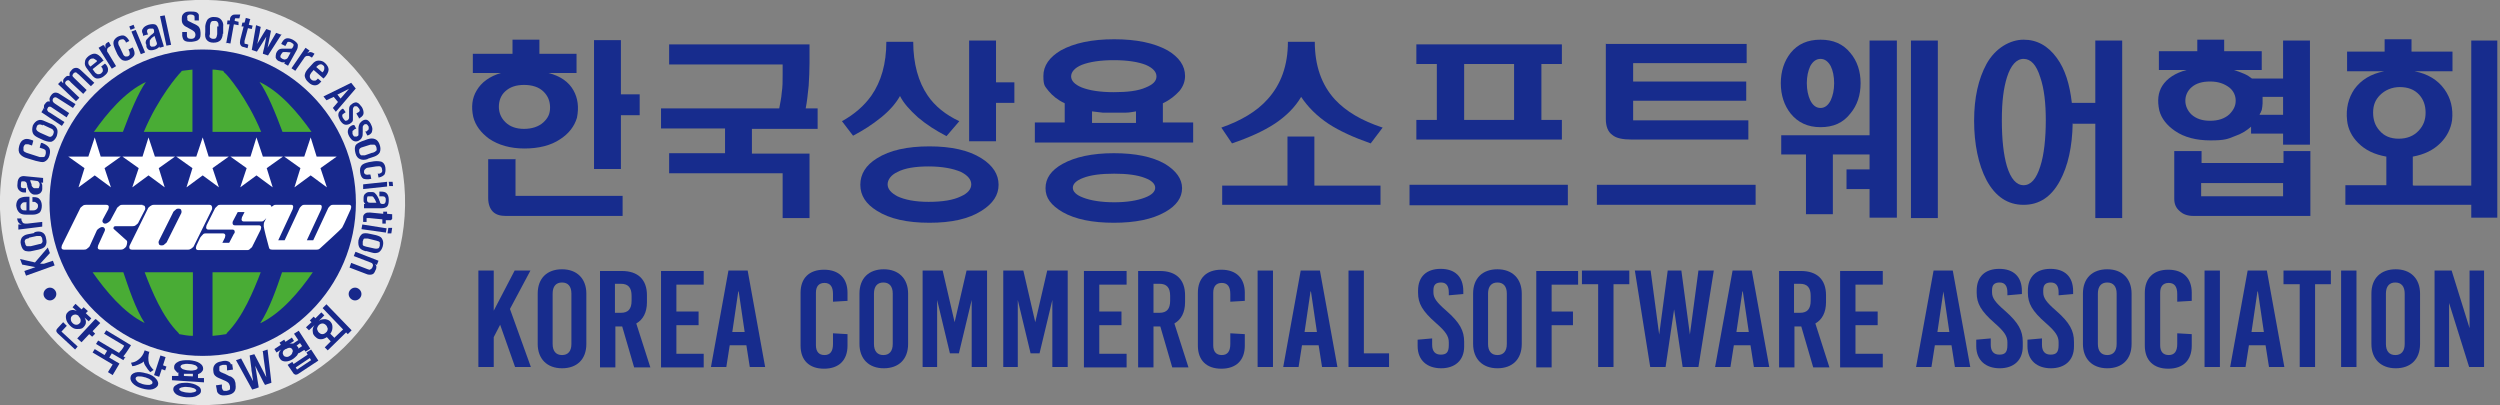 <svg width="222" height="36" viewBox="0 0 222 36" fill="none" xmlns="http://www.w3.org/2000/svg">
<rect x="0" y="0" width="222" height="36" fill="#808080" stroke="none"/>
<g clip-path="url(#clip0_761_8832)">
<path d="M35.962 17.356C36.303 27.284 28.535 35.621 18.606 35.962C8.678 36.303 0.341 28.535 7.12839e-05 18.606C-0.341 8.678 7.427 0.341 17.356 7.12839e-05C27.284 -0.341 35.621 7.427 35.962 17.356Z" fill="#E6E6E6"/>
<path d="M18 4.396C10.497 4.396 4.396 10.497 4.396 18C4.396 25.503 10.497 31.604 18 31.604C25.503 31.604 31.604 25.503 31.604 18C31.604 10.497 25.503 4.396 18 4.396Z" fill="#17288B"/>
<path d="M1.781 23.002L3.107 23.305L4.244 21.979L4.433 22.472L3.562 23.419H3.903L4.699 23.154L4.85 23.571L2.311 24.48L2.16 24.063L3.145 23.722L1.97 23.495L1.781 23.002Z" fill="#17288B"/>
<path d="M3.069 20.615C3.334 20.539 3.524 20.539 3.713 20.615C3.903 20.691 4.054 20.88 4.092 21.183C4.168 21.486 4.13 21.676 4.017 21.865C3.903 22.017 3.713 22.093 3.41 22.168L2.88 22.282C2.614 22.358 2.425 22.32 2.236 22.282C2.046 22.206 1.932 22.017 1.857 21.714C1.781 21.448 1.857 21.259 1.932 21.107C2.046 20.956 2.236 20.842 2.463 20.804L3.031 20.691L3.069 20.615ZM2.577 21.145C2.425 21.183 2.273 21.221 2.236 21.297C2.198 21.373 2.16 21.448 2.236 21.6C2.236 21.714 2.311 21.827 2.387 21.865C2.463 21.865 2.577 21.865 2.728 21.865L3.486 21.676C3.638 21.676 3.713 21.6 3.751 21.524C3.789 21.448 3.789 21.373 3.751 21.221C3.751 21.107 3.676 21.032 3.6 20.956C3.524 20.956 3.41 20.956 3.259 20.956L2.577 21.107V21.145Z" fill="#17288B"/>
<path d="M1.629 19.933H1.932C1.819 19.895 1.705 19.857 1.667 19.781C1.591 19.705 1.554 19.592 1.516 19.402H1.895C1.895 19.478 1.895 19.592 1.97 19.667C1.97 19.743 2.046 19.781 2.084 19.819C2.122 19.819 2.16 19.857 2.236 19.857C2.274 19.857 2.349 19.857 2.425 19.857L3.751 19.705V20.122C3.789 20.122 1.629 20.387 1.629 20.387V19.933C1.591 19.933 1.591 19.933 1.591 19.933H1.629Z" fill="#17288B"/>
<path d="M2.615 17.507V18.682H2.956C3.069 18.682 3.183 18.644 3.259 18.568C3.335 18.493 3.373 18.417 3.373 18.303C3.373 18.189 3.373 18.114 3.259 18.038C3.183 17.962 3.107 17.924 3.032 17.924H2.88V17.507H3.032C3.221 17.507 3.41 17.545 3.524 17.697C3.638 17.811 3.714 18.038 3.714 18.265C3.714 18.53 3.638 18.758 3.524 18.872C3.373 18.985 3.183 19.061 2.918 19.061H2.312C2.084 19.061 1.857 19.023 1.705 18.872C1.554 18.72 1.478 18.53 1.44 18.265C1.44 18 1.516 17.811 1.667 17.659C1.819 17.545 2.046 17.47 2.349 17.47H2.615V17.507ZM2.312 17.962H2.236C2.122 17.962 2.008 17.962 1.933 18.076C1.857 18.152 1.819 18.227 1.819 18.341C1.819 18.455 1.857 18.53 1.933 18.606C2.008 18.682 2.122 18.682 2.236 18.682H2.349V17.924L2.312 17.962Z" fill="#17288B"/>
<path d="M2.312 16.674V17.091C2.274 17.091 2.122 17.091 2.122 17.091C1.895 17.091 1.781 16.977 1.667 16.863C1.554 16.75 1.516 16.522 1.554 16.295C1.554 15.992 1.667 15.802 1.781 15.726C1.895 15.651 2.046 15.613 2.274 15.651L3.827 15.802V16.219C3.79 16.219 3.638 16.219 3.638 16.219C3.714 16.295 3.752 16.371 3.752 16.484C3.752 16.56 3.752 16.674 3.752 16.788C3.752 16.939 3.676 17.053 3.562 17.166C3.449 17.242 3.335 17.28 3.221 17.28H3.032C2.918 17.28 2.804 17.204 2.691 17.091C2.615 17.015 2.577 16.901 2.501 16.788C2.501 16.712 2.425 16.636 2.425 16.56C2.425 16.522 2.425 16.446 2.387 16.371C2.387 16.257 2.35 16.219 2.312 16.181C2.312 16.181 2.236 16.105 2.16 16.105C2.046 16.105 1.971 16.105 1.933 16.105C1.895 16.105 1.857 16.219 1.857 16.333C1.857 16.446 1.857 16.522 1.857 16.598C1.857 16.674 1.971 16.674 2.046 16.712H2.274L2.312 16.674ZM2.804 16.446C2.804 16.522 2.88 16.598 2.918 16.636C2.918 16.636 2.994 16.712 3.032 16.712C3.032 16.712 3.107 16.712 3.183 16.712C3.297 16.712 3.373 16.712 3.411 16.712C3.449 16.712 3.486 16.598 3.524 16.446C3.524 16.333 3.524 16.257 3.449 16.181C3.411 16.105 3.335 16.067 3.259 16.067L2.691 15.992C2.691 16.143 2.766 16.257 2.804 16.371V16.446Z" fill="#17288B"/>
<path d="M2.956 12.505L2.842 12.922L2.501 12.808C2.425 12.808 2.349 12.808 2.273 12.808C2.198 12.846 2.122 12.922 2.084 13.074C2.084 13.187 2.084 13.301 2.084 13.377C2.122 13.453 2.236 13.528 2.349 13.566L3.524 13.945C3.638 13.945 3.751 13.945 3.865 13.945C3.979 13.945 4.017 13.832 4.055 13.68C4.092 13.566 4.055 13.453 4.055 13.377C4.017 13.301 3.903 13.225 3.751 13.187L3.524 13.112L3.638 12.695H3.751C4.017 12.808 4.206 12.922 4.32 13.074C4.471 13.263 4.471 13.491 4.396 13.794C4.32 14.097 4.13 14.286 3.941 14.362C3.751 14.438 3.524 14.362 3.183 14.286L2.425 14.059C2.122 13.983 1.895 13.832 1.781 13.68C1.629 13.491 1.629 13.263 1.705 12.96C1.781 12.657 1.932 12.467 2.122 12.392C2.273 12.316 2.463 12.316 2.69 12.392L2.918 12.467L2.956 12.505Z" fill="#17288B"/>
<path d="M4.547 10.99C4.775 11.103 4.964 11.217 5.04 11.406C5.153 11.596 5.116 11.823 5.04 12.088C4.926 12.354 4.775 12.505 4.585 12.581C4.433 12.619 4.206 12.581 3.903 12.467L3.41 12.24C3.183 12.126 2.993 12.013 2.918 11.823C2.842 11.634 2.842 11.406 2.918 11.141C3.031 10.914 3.183 10.762 3.372 10.686C3.562 10.611 3.751 10.649 3.979 10.762L4.509 10.99H4.547ZM3.827 11.141C3.676 11.065 3.524 11.027 3.448 11.065C3.372 11.065 3.297 11.141 3.259 11.255C3.221 11.368 3.183 11.482 3.259 11.558C3.297 11.634 3.41 11.71 3.562 11.785L4.244 12.088C4.396 12.164 4.471 12.164 4.547 12.126C4.623 12.088 4.699 12.013 4.737 11.899C4.775 11.785 4.812 11.672 4.737 11.596C4.737 11.52 4.623 11.444 4.433 11.368L3.789 11.065L3.827 11.141Z" fill="#17288B"/>
<path d="M3.789 9.587L3.941 9.701C3.903 9.625 3.903 9.549 3.903 9.474C3.903 9.398 3.903 9.322 3.979 9.246C4.055 9.133 4.131 9.057 4.206 9.019C4.282 9.019 4.358 8.981 4.434 9.019C4.396 8.905 4.396 8.829 4.396 8.792C4.396 8.716 4.434 8.602 4.547 8.451C4.661 8.299 4.775 8.223 4.926 8.223C5.04 8.223 5.192 8.261 5.343 8.375L6.707 9.246L6.48 9.587L5.229 8.792C5.116 8.716 5.04 8.678 4.964 8.64C4.888 8.64 4.813 8.64 4.737 8.716C4.661 8.829 4.661 8.943 4.699 9.019C4.737 9.095 4.775 9.133 4.888 9.208L6.139 10.042L5.912 10.421L4.661 9.587C4.547 9.512 4.509 9.474 4.434 9.474C4.358 9.474 4.282 9.474 4.244 9.587C4.168 9.701 4.168 9.777 4.244 9.853C4.244 9.891 4.32 9.966 4.434 10.004L5.722 10.838L5.495 11.179L3.676 9.966L3.903 9.587H3.789Z" fill="#17288B"/>
<path d="M5.457 7.238L5.609 7.39C5.609 7.314 5.609 7.2 5.609 7.162C5.609 7.086 5.646 7.011 5.722 6.935C5.798 6.859 5.874 6.783 5.95 6.745C6.025 6.745 6.101 6.745 6.177 6.745C6.177 6.632 6.177 6.556 6.177 6.518C6.177 6.442 6.253 6.329 6.366 6.215C6.48 6.063 6.632 6.025 6.783 6.025C6.897 6.025 7.049 6.101 7.2 6.253L8.375 7.352L8.072 7.655L7.011 6.632C6.897 6.556 6.821 6.48 6.783 6.442C6.707 6.404 6.632 6.442 6.556 6.48C6.48 6.594 6.404 6.67 6.442 6.745C6.442 6.783 6.518 6.859 6.594 6.935L7.693 7.996L7.39 8.337L6.291 7.314C6.215 7.2 6.139 7.162 6.101 7.124C6.025 7.124 5.95 7.124 5.874 7.2C5.798 7.276 5.76 7.352 5.798 7.428C5.798 7.465 5.874 7.541 5.95 7.617L7.049 8.678L6.745 8.981L5.154 7.465L5.457 7.162V7.238Z" fill="#17288B"/>
<path d="M9.132 5.419L8.223 6.139L8.412 6.404C8.488 6.518 8.602 6.556 8.678 6.594C8.791 6.594 8.867 6.594 8.981 6.518C9.057 6.442 9.132 6.366 9.132 6.291C9.132 6.215 9.132 6.139 9.095 6.063L8.981 5.912L9.322 5.646L9.436 5.76C9.549 5.912 9.625 6.101 9.587 6.253C9.587 6.442 9.436 6.594 9.246 6.745C9.019 6.935 8.829 6.973 8.64 6.973C8.45 6.973 8.261 6.821 8.109 6.594L7.73 6.101C7.579 5.912 7.503 5.722 7.541 5.533C7.541 5.305 7.655 5.154 7.882 4.964C8.109 4.813 8.299 4.737 8.488 4.775C8.678 4.813 8.867 4.964 9.057 5.192L9.208 5.419H9.132ZM8.602 5.457V5.381C8.45 5.267 8.375 5.23 8.299 5.192C8.185 5.192 8.109 5.192 7.996 5.267C7.92 5.343 7.844 5.419 7.844 5.533C7.844 5.646 7.844 5.722 7.958 5.836L8.034 5.912L8.602 5.457Z" fill="#17288B"/>
<path d="M9.246 4.017L9.36 4.282C9.36 4.13 9.36 4.055 9.36 3.979C9.36 3.903 9.473 3.789 9.663 3.714L9.852 4.055C9.739 4.13 9.663 4.206 9.587 4.244C9.549 4.282 9.511 4.358 9.511 4.396C9.511 4.434 9.511 4.509 9.511 4.547C9.511 4.585 9.549 4.623 9.625 4.737L10.307 5.874L9.928 6.101L8.753 4.244L9.132 4.017H9.246Z" fill="#17288B"/>
<path d="M11.217 3.79L11.141 3.676C11.103 3.6 11.027 3.524 10.952 3.486C10.876 3.486 10.8 3.486 10.687 3.524C10.573 3.562 10.535 3.638 10.497 3.752C10.497 3.827 10.497 3.979 10.611 4.131L10.914 4.775C10.952 4.888 11.027 4.964 11.103 5.002C11.179 5.04 11.293 5.002 11.369 5.002C11.444 4.964 11.52 4.888 11.52 4.813C11.52 4.737 11.52 4.661 11.482 4.547L11.406 4.396L11.785 4.206C11.937 4.51 11.975 4.699 11.937 4.851C11.899 5.002 11.748 5.154 11.482 5.305C11.255 5.419 11.065 5.419 10.876 5.343C10.724 5.267 10.573 5.078 10.421 4.813L10.232 4.396C10.118 4.131 10.042 3.903 10.08 3.714C10.118 3.524 10.27 3.373 10.459 3.259C10.724 3.145 10.914 3.107 11.065 3.183C11.217 3.259 11.369 3.411 11.482 3.638L11.103 3.827L11.217 3.79Z" fill="#17288B"/>
<path d="M11.861 2.198L11.975 2.501L11.596 2.653L11.482 2.35L11.861 2.198ZM12.05 2.653L12.884 4.661L12.505 4.813L11.671 2.804L12.05 2.653Z" fill="#17288B"/>
<path d="M13.074 3.07L12.695 3.183V3.032C12.581 2.842 12.581 2.653 12.695 2.539C12.77 2.387 12.96 2.274 13.187 2.198C13.49 2.122 13.68 2.122 13.832 2.198C13.945 2.274 14.021 2.425 14.097 2.653L14.552 4.131L14.172 4.244V4.131C14.097 4.206 14.021 4.282 13.945 4.32C13.869 4.358 13.794 4.396 13.642 4.434C13.49 4.472 13.339 4.472 13.225 4.434C13.111 4.358 13.036 4.282 12.998 4.131V3.979C12.922 3.865 12.922 3.752 12.96 3.638C12.96 3.562 13.074 3.448 13.187 3.335C13.263 3.259 13.301 3.221 13.377 3.145C13.377 3.145 13.453 3.07 13.528 3.032C13.604 2.956 13.642 2.918 13.68 2.88C13.68 2.842 13.68 2.804 13.68 2.728C13.68 2.615 13.604 2.539 13.566 2.539C13.528 2.539 13.415 2.539 13.301 2.539C13.187 2.539 13.111 2.615 13.074 2.653C13.074 2.691 13.036 2.766 13.074 2.88L13.149 3.07H13.074ZM13.453 3.411C13.377 3.486 13.339 3.524 13.301 3.6C13.301 3.638 13.301 3.676 13.301 3.752C13.301 3.752 13.301 3.827 13.301 3.903C13.301 4.055 13.377 4.093 13.415 4.131C13.453 4.168 13.566 4.131 13.68 4.131C13.756 4.131 13.832 4.055 13.907 3.979C13.945 3.903 13.945 3.827 13.907 3.752L13.718 3.183C13.604 3.259 13.49 3.373 13.415 3.411H13.453Z" fill="#17288B"/>
<path d="M14.627 1.364L15.196 3.979L14.779 4.055L14.21 1.44L14.627 1.364Z" fill="#17288B"/>
<path d="M17.735 1.819H17.28V1.592C17.28 1.478 17.28 1.402 17.204 1.364C17.166 1.326 17.052 1.288 16.939 1.288C16.787 1.288 16.712 1.326 16.636 1.402C16.636 1.44 16.598 1.516 16.636 1.63C16.636 1.705 16.636 1.743 16.636 1.743C16.636 1.743 16.636 1.819 16.674 1.819C16.674 1.819 16.749 1.895 16.787 1.895C16.825 1.895 16.901 1.971 17.015 2.008L17.166 2.084C17.318 2.16 17.431 2.198 17.469 2.236C17.545 2.274 17.621 2.35 17.659 2.387C17.697 2.463 17.735 2.501 17.773 2.615C17.773 2.691 17.81 2.804 17.81 2.918C17.81 3.183 17.81 3.373 17.659 3.486C17.545 3.638 17.318 3.676 17.015 3.714C16.712 3.714 16.522 3.714 16.37 3.6C16.257 3.524 16.219 3.373 16.181 3.183V2.842H16.598V3.145C16.598 3.259 16.636 3.335 16.674 3.373C16.712 3.411 16.825 3.448 16.977 3.448C17.128 3.448 17.204 3.411 17.28 3.335C17.318 3.297 17.356 3.183 17.356 3.107C17.356 2.994 17.318 2.88 17.242 2.804C17.166 2.728 16.977 2.615 16.749 2.501C16.522 2.387 16.332 2.274 16.295 2.198C16.181 2.084 16.143 1.933 16.143 1.743C16.143 1.516 16.143 1.364 16.295 1.213C16.446 1.061 16.598 1.023 16.863 1.023C17.128 1.023 17.318 1.023 17.469 1.099C17.583 1.175 17.659 1.251 17.659 1.364V1.819H17.735Z" fill="#17288B"/>
<path d="M19.781 2.956C19.781 3.221 19.705 3.41 19.591 3.562C19.44 3.714 19.25 3.789 18.947 3.789C18.644 3.789 18.454 3.676 18.341 3.524C18.227 3.373 18.189 3.183 18.227 2.842V2.312C18.265 2.046 18.341 1.857 18.454 1.705C18.606 1.554 18.833 1.478 19.099 1.516C19.364 1.516 19.553 1.629 19.667 1.781C19.781 1.933 19.857 2.122 19.819 2.387V2.994C19.781 2.994 19.781 2.994 19.781 2.994V2.956ZM19.402 2.349C19.402 2.16 19.402 2.046 19.326 1.97C19.288 1.895 19.212 1.857 19.061 1.857C18.909 1.857 18.833 1.857 18.758 1.933C18.682 2.008 18.682 2.122 18.644 2.274V3.032C18.568 3.183 18.606 3.297 18.644 3.335C18.682 3.373 18.796 3.448 18.909 3.448C19.023 3.448 19.137 3.448 19.174 3.373C19.25 3.297 19.25 3.183 19.288 3.032V2.349C19.326 2.349 19.326 2.349 19.326 2.349H19.402Z" fill="#17288B"/>
<path d="M20.084 3.865L20.387 2.16H20.16L20.198 1.819H20.425V1.705C20.425 1.554 20.501 1.44 20.615 1.364C20.691 1.289 20.842 1.289 20.994 1.289H21.032C21.032 1.289 21.107 1.289 21.145 1.289C21.183 1.289 21.259 1.289 21.335 1.289L21.259 1.63H20.994C20.956 1.592 20.918 1.63 20.88 1.63C20.88 1.63 20.88 1.705 20.842 1.743V1.857L21.183 1.933V2.236C21.145 2.236 20.766 2.16 20.766 2.16L20.463 3.865L20.046 3.79L20.084 3.865Z" fill="#17288B"/>
<path d="M22.206 1.743L22.093 2.198L22.433 2.274L22.358 2.577L22.017 2.501L21.713 3.638C21.713 3.714 21.713 3.752 21.713 3.789C21.713 3.827 21.713 3.865 21.713 3.865C21.713 3.865 21.751 3.903 21.827 3.903C21.827 3.903 21.941 3.903 22.055 3.979L21.979 4.282L21.6 4.168C21.486 4.168 21.372 4.055 21.335 3.941C21.297 3.827 21.297 3.714 21.335 3.524L21.638 2.349H21.448C21.448 2.312 21.524 2.008 21.524 2.008H21.713C21.713 2.046 21.827 1.592 21.827 1.592L22.244 1.705L22.206 1.743Z" fill="#17288B"/>
<path d="M25.011 3.032L23.798 4.926L23.343 4.775C23.343 4.623 23.419 4.434 23.457 4.244C23.533 3.941 23.57 3.638 23.646 3.259L23.267 3.865L23.078 4.168L22.813 4.585L22.358 4.434L22.737 2.236L23.154 2.387C23.154 2.425 23.116 2.539 23.078 2.766C23.078 2.88 23.002 3.145 22.926 3.524L22.851 3.903C22.926 3.752 23.04 3.562 23.154 3.373C23.267 3.183 23.419 2.918 23.646 2.577L24.063 2.728L23.76 4.244L24.139 3.562L24.518 2.918L24.935 3.07L25.011 3.032Z" fill="#17288B"/>
<path d="M25.352 4.093L24.973 3.903L25.048 3.752C25.162 3.562 25.276 3.448 25.427 3.41C25.579 3.373 25.768 3.41 25.996 3.524C26.261 3.676 26.413 3.827 26.451 3.979C26.451 4.093 26.451 4.282 26.337 4.471L25.579 5.836L25.238 5.646L25.314 5.533C25.238 5.533 25.124 5.533 25.048 5.533C24.973 5.533 24.897 5.457 24.745 5.419C24.594 5.343 24.518 5.229 24.48 5.116C24.48 5.002 24.48 4.888 24.518 4.737L24.594 4.585C24.669 4.471 24.745 4.396 24.859 4.358C24.935 4.32 25.086 4.32 25.238 4.32C25.314 4.32 25.427 4.32 25.503 4.32C25.541 4.32 25.617 4.32 25.693 4.32C25.806 4.32 25.844 4.32 25.882 4.32C25.92 4.32 25.958 4.282 25.996 4.206C26.072 4.093 26.072 4.017 26.072 3.979C26.072 3.903 25.996 3.865 25.882 3.789C25.768 3.714 25.693 3.714 25.617 3.714C25.541 3.714 25.503 3.752 25.465 3.865L25.352 4.055V4.093ZM25.39 4.623C25.314 4.623 25.238 4.623 25.162 4.623C25.124 4.623 25.086 4.661 25.048 4.699C25.048 4.699 25.011 4.775 24.973 4.813C24.897 4.926 24.897 5.002 24.897 5.04C24.897 5.116 24.973 5.154 25.086 5.229C25.162 5.267 25.276 5.305 25.352 5.267C25.427 5.267 25.503 5.191 25.541 5.154L25.806 4.661C25.655 4.661 25.503 4.623 25.427 4.623H25.39Z" fill="#17288B"/>
<path d="M27.473 4.509L27.284 4.737C27.398 4.661 27.473 4.623 27.549 4.623C27.625 4.623 27.777 4.661 27.928 4.775L27.701 5.116C27.587 5.04 27.511 5.002 27.436 4.964C27.36 4.964 27.284 4.964 27.246 4.964C27.208 4.964 27.17 5.002 27.095 5.04C27.095 5.04 27.019 5.116 26.981 5.192L26.223 6.29L25.882 6.063L27.132 4.244L27.511 4.509H27.473Z" fill="#17288B"/>
<path d="M28.724 6.973L27.852 6.215L27.625 6.48C27.549 6.594 27.511 6.67 27.511 6.783C27.511 6.897 27.549 6.973 27.625 7.048C27.701 7.124 27.777 7.162 27.89 7.162C28.004 7.162 28.042 7.162 28.118 7.086L28.231 6.973L28.535 7.238L28.421 7.352C28.307 7.503 28.118 7.579 27.966 7.579C27.777 7.579 27.587 7.503 27.398 7.314C27.17 7.124 27.095 6.935 27.057 6.745C27.057 6.556 27.132 6.366 27.322 6.139L27.739 5.684C27.89 5.495 28.08 5.381 28.269 5.381C28.497 5.381 28.686 5.419 28.876 5.608C29.065 5.798 29.179 5.987 29.179 6.177C29.179 6.366 29.065 6.594 28.876 6.821L28.686 7.011L28.724 6.973ZM28.61 6.442L28.686 6.366C28.762 6.291 28.8 6.177 28.8 6.063C28.8 5.95 28.8 5.874 28.686 5.798C28.61 5.722 28.497 5.684 28.421 5.722C28.345 5.722 28.231 5.798 28.156 5.874L28.08 5.95L28.648 6.442H28.61Z" fill="#17288B"/>
<path d="M31.604 7.844L29.823 9.928L29.558 9.587L30.012 9.057L29.634 8.602L28.989 8.905L28.724 8.564L31.187 7.352L31.604 7.882V7.844ZM29.975 8.413L30.24 8.754L30.998 7.882L29.937 8.413H29.975Z" fill="#17288B"/>
<path d="M31.869 10.459L31.642 10.08L31.756 10.004C31.869 9.966 31.907 9.891 31.945 9.853C31.945 9.815 31.945 9.701 31.869 9.625C31.794 9.512 31.718 9.436 31.642 9.436C31.604 9.436 31.528 9.436 31.49 9.436C31.415 9.474 31.339 9.587 31.339 9.701C31.339 9.777 31.339 9.891 31.339 10.08V10.156C31.339 10.383 31.339 10.535 31.339 10.648C31.339 10.8 31.225 10.876 31.073 10.989C30.922 11.065 30.77 11.103 30.619 11.065C30.467 11.027 30.316 10.876 30.202 10.686C30.088 10.459 30.012 10.27 30.05 10.118C30.05 9.966 30.202 9.815 30.391 9.663H30.467C30.467 9.625 30.695 9.966 30.695 9.966L30.581 10.042C30.467 10.118 30.391 10.156 30.391 10.232C30.391 10.307 30.391 10.383 30.467 10.497C30.543 10.611 30.619 10.686 30.657 10.724C30.695 10.724 30.77 10.724 30.846 10.686C30.922 10.648 30.96 10.573 30.998 10.497C30.998 10.459 30.998 10.345 30.998 10.194V9.928C30.998 9.701 30.998 9.549 31.036 9.474C31.073 9.36 31.187 9.284 31.339 9.171C31.49 9.095 31.642 9.057 31.756 9.133C31.869 9.171 31.983 9.322 32.135 9.512C32.248 9.701 32.286 9.891 32.286 10.042C32.286 10.194 32.172 10.345 31.983 10.459L31.869 10.535V10.459Z" fill="#17288B"/>
<path d="M32.627 12.05L32.438 11.671H32.552C32.665 11.558 32.703 11.52 32.741 11.482C32.741 11.444 32.741 11.33 32.741 11.255C32.665 11.141 32.627 11.065 32.552 11.027C32.514 11.027 32.438 11.027 32.4 11.027C32.324 11.065 32.249 11.141 32.211 11.255C32.211 11.33 32.211 11.444 32.211 11.634V11.709C32.211 11.937 32.211 12.088 32.135 12.202C32.097 12.316 31.983 12.429 31.832 12.505C31.68 12.581 31.529 12.581 31.377 12.505C31.225 12.429 31.112 12.278 30.998 12.088C30.884 11.861 30.846 11.671 30.922 11.482C30.96 11.33 31.112 11.179 31.339 11.103H31.453C31.453 11.065 31.642 11.444 31.642 11.444H31.529C31.415 11.558 31.339 11.596 31.301 11.634C31.301 11.671 31.301 11.785 31.301 11.899C31.377 12.05 31.415 12.126 31.491 12.126C31.529 12.126 31.604 12.126 31.68 12.126C31.756 12.088 31.832 12.05 31.832 11.975C31.832 11.937 31.832 11.823 31.832 11.671V11.406C31.832 11.179 31.907 11.027 31.945 10.951C32.021 10.876 32.097 10.762 32.249 10.686C32.4 10.61 32.552 10.61 32.665 10.686C32.779 10.762 32.893 10.914 32.969 11.103C33.082 11.33 33.082 11.482 33.044 11.634C33.044 11.785 32.893 11.937 32.703 12.013H32.59C32.59 12.05 32.59 12.05 32.59 12.05H32.627Z" fill="#17288B"/>
<path d="M32.627 14.135C32.362 14.211 32.172 14.211 31.983 14.135C31.794 14.059 31.642 13.907 31.566 13.604C31.49 13.301 31.49 13.112 31.566 12.922C31.642 12.771 31.869 12.657 32.135 12.543L32.665 12.354C32.93 12.278 33.12 12.278 33.309 12.354C33.499 12.43 33.65 12.619 33.726 12.884C33.802 13.112 33.802 13.339 33.726 13.528C33.65 13.68 33.461 13.832 33.233 13.907L32.665 14.097L32.627 14.135ZM33.082 13.566C33.233 13.528 33.347 13.453 33.423 13.377C33.461 13.301 33.461 13.225 33.423 13.074C33.385 12.96 33.309 12.846 33.233 12.846C33.158 12.846 33.044 12.846 32.892 12.846L32.172 13.074C32.021 13.112 31.945 13.187 31.907 13.263C31.869 13.339 31.907 13.453 31.907 13.566C31.945 13.68 32.021 13.756 32.059 13.794C32.135 13.794 32.248 13.794 32.4 13.794L33.044 13.566H33.082Z" fill="#17288B"/>
<path d="M33.537 15.423H33.688C33.802 15.385 33.878 15.347 33.916 15.272C33.953 15.196 33.953 15.12 33.916 15.006C33.916 14.893 33.84 14.817 33.764 14.779C33.688 14.741 33.537 14.779 33.385 14.779L32.665 14.893C32.551 14.893 32.476 14.969 32.4 15.044C32.324 15.12 32.324 15.196 32.324 15.31C32.324 15.385 32.4 15.461 32.476 15.499C32.551 15.499 32.627 15.537 32.741 15.499H32.892L32.968 15.878C32.665 15.954 32.438 15.916 32.286 15.878C32.135 15.802 32.021 15.613 31.983 15.31C31.945 15.044 31.983 14.855 32.097 14.703C32.21 14.552 32.438 14.476 32.741 14.4L33.196 14.324C33.499 14.286 33.726 14.324 33.878 14.362C34.067 14.438 34.181 14.627 34.219 14.855C34.257 15.12 34.219 15.347 34.143 15.499C34.029 15.613 33.878 15.726 33.612 15.764L33.537 15.347V15.423Z" fill="#17288B"/>
<path d="M34.408 16.56L32.248 16.788V16.371C32.211 16.371 34.371 16.143 34.371 16.143V16.56H34.408ZM34.901 16.522H34.56L34.522 16.143H34.863L34.901 16.522Z" fill="#17288B"/>
<path d="M33.688 17.432V17.015H33.84C34.067 17.015 34.219 17.053 34.332 17.166C34.446 17.28 34.522 17.47 34.522 17.735C34.522 18.038 34.484 18.227 34.37 18.341C34.295 18.417 34.105 18.493 33.878 18.493H32.324V18.114H32.438C32.362 18.038 32.324 17.962 32.286 17.887C32.286 17.811 32.286 17.697 32.286 17.583C32.286 17.432 32.324 17.28 32.438 17.204C32.514 17.129 32.627 17.053 32.779 17.053H32.968C33.082 17.053 33.233 17.053 33.309 17.166C33.385 17.242 33.461 17.318 33.537 17.47C33.575 17.545 33.612 17.621 33.65 17.697C33.65 17.735 33.688 17.811 33.726 17.887C33.726 18 33.802 18.038 33.802 18.076C33.802 18.076 33.878 18.114 33.953 18.114C34.067 18.114 34.143 18.114 34.181 18.038C34.219 18 34.257 17.924 34.257 17.773C34.257 17.621 34.257 17.583 34.181 17.508C34.181 17.47 34.067 17.432 33.991 17.432H33.764H33.688ZM33.271 17.697C33.233 17.621 33.196 17.545 33.158 17.508C33.158 17.508 33.082 17.432 33.044 17.432C33.044 17.432 32.968 17.432 32.892 17.432C32.779 17.432 32.703 17.432 32.665 17.432C32.627 17.432 32.589 17.545 32.589 17.697C32.589 17.849 32.589 17.887 32.665 17.924C32.703 18 32.779 18 32.855 18H33.423C33.347 17.849 33.309 17.735 33.271 17.659V17.697Z" fill="#17288B"/>
<path d="M34.712 19.554H34.257C34.257 19.516 34.257 19.857 34.257 19.857H33.954V19.478L32.779 19.364C32.703 19.364 32.665 19.364 32.627 19.364C32.59 19.364 32.552 19.364 32.552 19.364C32.552 19.364 32.552 19.44 32.552 19.478C32.552 19.478 32.552 19.592 32.552 19.705H32.248V19.251C32.248 19.137 32.324 19.023 32.438 18.948C32.552 18.872 32.665 18.872 32.855 18.872L34.03 18.985V18.796H34.371V18.985L34.825 19.023V19.44L34.712 19.554Z" fill="#17288B"/>
<path d="M34.257 20.653L32.097 20.349L32.172 19.933L34.333 20.274L34.257 20.691V20.653ZM34.749 20.728H34.408C34.408 20.691 34.484 20.236 34.484 20.236H34.825C34.825 20.274 34.749 20.728 34.749 20.728Z" fill="#17288B"/>
<path d="M32.514 22.32C32.248 22.244 32.059 22.168 31.945 22.017C31.832 21.865 31.794 21.638 31.832 21.335C31.907 21.032 32.021 20.88 32.173 20.766C32.324 20.691 32.552 20.691 32.855 20.766L33.385 20.88C33.651 20.956 33.84 21.032 33.916 21.183C34.029 21.373 34.067 21.562 33.992 21.865C33.916 22.131 33.802 22.282 33.651 22.396C33.499 22.472 33.272 22.509 33.044 22.434L32.476 22.282L32.514 22.32ZM33.196 22.055C33.347 22.093 33.499 22.093 33.575 22.055C33.651 22.055 33.688 21.941 33.726 21.827C33.726 21.714 33.726 21.6 33.726 21.524C33.688 21.448 33.575 21.41 33.423 21.373L32.665 21.183C32.514 21.183 32.4 21.183 32.362 21.183C32.286 21.183 32.248 21.297 32.211 21.448C32.211 21.562 32.211 21.676 32.211 21.752C32.248 21.827 32.362 21.865 32.514 21.903L33.196 22.055Z" fill="#17288B"/>
<path d="M33.499 23.533L33.309 23.457C33.385 23.533 33.423 23.608 33.423 23.684C33.423 23.76 33.423 23.874 33.347 23.987C33.271 24.177 33.196 24.328 33.044 24.366C32.93 24.404 32.779 24.404 32.627 24.366L31.036 23.76L31.187 23.343L32.665 23.912C32.779 23.95 32.855 23.987 32.892 23.912C32.968 23.912 33.006 23.836 33.082 23.722C33.12 23.608 33.158 23.495 33.082 23.457C33.082 23.381 33.006 23.343 32.892 23.305L31.415 22.737L31.566 22.358L33.612 23.154L33.461 23.533H33.499Z" fill="#17288B"/>
<path d="M6.669 27.019L6.442 27.284L6.821 27.625C6.631 27.512 6.442 27.512 6.29 27.55C6.139 27.587 6.025 27.701 5.911 27.853C5.836 28.004 5.836 28.156 5.874 28.345C5.911 28.535 6.025 28.724 6.215 28.914C6.404 29.103 6.594 29.217 6.821 29.217C7.01 29.217 7.162 29.217 7.314 29.141C7.465 29.027 7.579 28.876 7.617 28.724C7.655 28.535 7.617 28.383 7.503 28.194L7.882 28.535L8.109 28.27L7.617 27.815L7.806 27.625L7.427 27.284L7.238 27.474L6.707 26.981L6.669 27.019ZM6.972 28.08C7.086 28.194 7.162 28.308 7.162 28.421C7.162 28.535 7.162 28.649 7.048 28.724C6.972 28.8 6.897 28.838 6.783 28.838C6.669 28.838 6.556 28.8 6.442 28.686C6.328 28.573 6.29 28.459 6.29 28.345C6.29 28.232 6.29 28.156 6.404 28.042C6.48 27.966 6.594 27.929 6.669 27.929C6.783 27.929 6.897 27.966 7.01 28.08H6.972ZM8.45 28.345L6.859 30.051L7.238 30.392L7.92 29.672L8.185 29.899L8.45 29.634L8.223 29.407L8.905 28.686L8.526 28.345H8.45ZM5.949 28.952L5.608 28.611L5.116 29.141C5.04 29.217 5.002 29.293 5.002 29.369C5.002 29.444 5.04 29.52 5.116 29.596L6.669 31.036L6.897 30.771L5.457 29.444L5.911 28.952H5.949Z" fill="#17288B"/>
<path d="M11.141 31.756L10.952 31.642C11.027 31.566 11.103 31.453 11.217 31.301C11.293 31.187 11.368 31.074 11.444 30.96L11.634 30.657L9.436 29.331L9.246 29.634L11.027 30.695L10.952 30.846C10.876 30.96 10.838 31.036 10.762 31.112C10.686 31.187 10.611 31.263 10.573 31.339L8.716 30.24L8.526 30.543L9.512 31.149L9.284 31.529L8.413 30.998L8.223 31.301L10.004 32.362L9.587 33.044L10.004 33.309L10.611 32.286L9.701 31.756L9.928 31.377L10.952 31.983L11.141 31.68V31.756Z" fill="#17288B"/>
<path d="M13.301 31.263L12.846 31.112C12.732 31.491 12.543 31.756 12.278 31.945C12.088 32.097 11.899 32.173 11.634 32.211L11.747 32.514C11.937 32.514 12.126 32.438 12.316 32.362C12.505 32.286 12.657 32.211 12.77 32.097C12.77 32.248 12.846 32.4 12.96 32.552C13.074 32.741 13.187 32.893 13.339 33.044L13.642 32.855C13.453 32.665 13.301 32.476 13.225 32.248C13.149 31.945 13.149 31.604 13.263 31.225L13.301 31.263ZM14.248 31.566L13.68 33.309L14.135 33.461L14.362 32.779L14.665 32.893L14.779 32.552L14.476 32.438L14.703 31.718L14.248 31.566ZM12.884 33.499C13.111 33.575 13.301 33.651 13.415 33.764C13.528 33.84 13.566 33.954 13.528 34.029C13.528 34.105 13.415 34.143 13.263 34.181C13.111 34.181 12.922 34.181 12.657 34.105C12.429 34.029 12.24 33.954 12.164 33.84C12.088 33.764 12.012 33.651 12.05 33.575C12.05 33.499 12.164 33.423 12.278 33.423C12.429 33.423 12.619 33.423 12.846 33.499H12.884ZM12.998 33.158C12.619 33.044 12.278 33.006 12.012 33.082C11.785 33.158 11.634 33.272 11.596 33.461C11.558 33.651 11.596 33.802 11.747 33.992C11.937 34.219 12.202 34.37 12.581 34.484C12.96 34.598 13.301 34.636 13.566 34.56C13.794 34.484 13.945 34.37 14.021 34.219C14.097 34.029 14.021 33.84 13.869 33.651C13.68 33.423 13.415 33.272 13.036 33.158H12.998Z" fill="#17288B"/>
<path d="M16.787 32.324C17.052 32.324 17.242 32.4 17.356 32.438C17.469 32.514 17.545 32.59 17.545 32.665C17.545 32.741 17.469 32.817 17.356 32.855C17.204 32.893 17.015 32.931 16.787 32.893C16.56 32.893 16.332 32.817 16.219 32.779C16.105 32.703 16.029 32.627 16.029 32.552C16.029 32.476 16.105 32.4 16.219 32.362C16.37 32.324 16.56 32.286 16.787 32.324ZM16.332 33.423V33.196C16.408 33.196 16.484 33.196 16.522 33.196C16.598 33.196 16.636 33.196 16.749 33.196C16.825 33.196 16.901 33.196 16.939 33.196C16.977 33.196 17.052 33.196 17.128 33.196V33.423L16.295 33.385L16.332 33.423ZM15.84 33.044V33.385H15.271V33.764L18.114 33.954V33.575H17.583V33.234C17.735 33.158 17.848 33.12 17.924 33.006C18 32.931 18.038 32.855 18.038 32.741C18.038 32.552 17.962 32.4 17.735 32.248C17.507 32.097 17.204 32.021 16.787 31.983C16.37 31.983 16.067 31.983 15.802 32.135C15.575 32.248 15.461 32.4 15.461 32.59C15.461 32.665 15.461 32.779 15.537 32.855C15.613 32.931 15.688 33.044 15.802 33.12L15.84 33.044ZM16.674 34.37C16.901 34.37 17.09 34.446 17.242 34.484C17.356 34.56 17.431 34.598 17.431 34.674C17.431 34.749 17.356 34.787 17.242 34.825C17.09 34.863 16.901 34.901 16.674 34.863C16.446 34.863 16.257 34.787 16.105 34.749C15.992 34.674 15.916 34.636 15.916 34.56C15.916 34.484 15.992 34.446 16.105 34.408C16.257 34.37 16.446 34.333 16.674 34.37ZM16.674 33.992C16.295 33.992 15.954 33.992 15.726 34.143C15.499 34.257 15.385 34.37 15.385 34.56C15.385 34.712 15.461 34.863 15.65 35.015C15.878 35.166 16.181 35.242 16.56 35.28C16.939 35.28 17.28 35.28 17.507 35.128C17.735 35.015 17.848 34.901 17.848 34.712C17.848 34.522 17.773 34.37 17.545 34.257C17.318 34.105 17.015 34.029 16.636 33.992H16.674Z" fill="#17288B"/>
<path d="M20.501 32.362C20.501 32.248 20.387 32.135 20.274 32.097C20.122 32.021 19.895 32.021 19.629 32.097C19.364 32.135 19.175 32.248 19.061 32.4C18.947 32.552 18.909 32.741 18.947 32.968C18.947 33.196 19.061 33.347 19.175 33.423C19.25 33.499 19.44 33.575 19.705 33.688C19.971 33.802 20.16 33.878 20.274 33.992C20.349 34.067 20.387 34.181 20.425 34.295C20.425 34.408 20.425 34.484 20.425 34.56C20.387 34.636 20.274 34.674 20.122 34.712C19.971 34.712 19.857 34.712 19.819 34.674C19.781 34.636 19.743 34.56 19.705 34.446V34.143C19.667 34.143 19.175 34.219 19.175 34.219L19.25 34.598C19.25 34.825 19.364 34.939 19.478 35.015C19.629 35.129 19.857 35.129 20.16 35.091C20.463 35.053 20.691 34.939 20.804 34.787C20.918 34.636 20.956 34.446 20.918 34.143C20.918 33.992 20.88 33.878 20.842 33.802C20.842 33.726 20.766 33.651 20.691 33.575C20.615 33.537 20.577 33.461 20.463 33.423C20.387 33.423 20.274 33.347 20.122 33.272L19.971 33.196C19.857 33.158 19.781 33.12 19.705 33.082C19.629 33.082 19.591 33.006 19.554 33.006C19.516 33.006 19.516 32.931 19.478 32.931C19.478 32.931 19.478 32.855 19.478 32.817C19.478 32.703 19.478 32.627 19.478 32.552C19.516 32.476 19.629 32.438 19.781 32.4C19.933 32.4 20.008 32.4 20.084 32.4C20.122 32.4 20.16 32.514 20.16 32.627V32.893C20.198 32.893 20.691 32.817 20.691 32.817L20.615 32.324L20.501 32.362Z" fill="#17288B"/>
<path d="M23.343 31.225L23.419 31.87L23.647 33.499L23.04 32.324L22.585 31.453L22.169 31.566L22.32 32.703C22.32 32.968 22.396 33.158 22.396 33.272C22.396 33.461 22.472 33.651 22.472 33.84L21.411 31.832L20.956 31.983L22.396 34.598L22.965 34.408V34.333C22.889 33.916 22.851 33.613 22.813 33.385C22.775 33.044 22.699 32.741 22.661 32.476C22.813 32.779 22.927 33.044 23.078 33.31C23.154 33.461 23.268 33.688 23.381 33.916L23.533 34.181L24.101 33.992L23.76 31.036L23.305 31.188L23.343 31.225Z" fill="#17288B"/>
<path d="M25.389 30.998C25.503 30.922 25.617 30.884 25.73 30.884C25.844 30.884 25.92 30.96 25.958 31.036C25.996 31.112 26.034 31.187 25.958 31.301C25.958 31.415 25.844 31.528 25.73 31.604C25.617 31.68 25.503 31.718 25.389 31.68C25.276 31.68 25.2 31.604 25.162 31.528C25.124 31.453 25.086 31.377 25.124 31.263C25.124 31.149 25.238 31.074 25.352 30.998H25.389ZM26.45 31.263L26.526 31.377L27.019 31.074L27.133 31.225L27.549 30.96L26.526 29.368L26.109 29.634L26.488 30.202L26.034 30.505C25.996 30.505 25.92 30.505 25.882 30.505C25.806 30.505 25.768 30.505 25.692 30.543L26.109 30.278L25.92 29.975L25.352 30.354L25.238 30.164L24.821 30.43L24.935 30.619L24.366 30.998L24.556 31.301L24.973 31.036C24.821 31.187 24.745 31.339 24.745 31.528C24.745 31.68 24.821 31.794 24.935 31.945C25.048 32.059 25.2 32.097 25.389 32.097C25.579 32.097 25.806 32.021 26.034 31.869C26.147 31.794 26.261 31.68 26.375 31.566C26.45 31.453 26.488 31.377 26.526 31.263H26.45ZM26.337 30.695L26.64 30.467L26.829 30.733L26.488 30.96C26.488 30.96 26.488 30.96 26.488 30.922C26.488 30.922 26.488 30.922 26.488 30.884C26.488 30.846 26.488 30.808 26.413 30.77C26.337 30.733 26.375 30.695 26.337 30.695ZM25.541 32.4L26.034 33.12C26.072 33.196 26.147 33.234 26.223 33.272C26.299 33.272 26.375 33.272 26.488 33.196L28.269 32.021L27.625 31.036L27.208 31.301L27.322 31.491L26.072 32.324L25.958 32.135L25.541 32.4ZM27.512 31.794L27.625 31.983L26.375 32.817L26.261 32.627L27.512 31.794Z" fill="#17288B"/>
<path d="M28.307 28.876C28.421 28.762 28.535 28.724 28.648 28.724C28.762 28.724 28.876 28.8 28.951 28.876C29.027 28.952 29.065 29.065 29.103 29.179C29.103 29.293 29.065 29.444 28.951 29.52C28.838 29.634 28.724 29.672 28.61 29.672C28.497 29.672 28.383 29.596 28.307 29.52C28.232 29.444 28.194 29.331 28.156 29.217C28.156 29.103 28.232 28.952 28.307 28.876ZM29.709 30.013L29.33 29.634C29.444 29.482 29.52 29.293 29.52 29.103C29.52 28.952 29.52 28.8 29.406 28.648C29.293 28.459 29.103 28.383 28.914 28.345C28.686 28.345 28.497 28.345 28.307 28.497L28.8 28.004L28.535 27.739L28.004 28.27L27.852 28.118L27.512 28.459L27.663 28.611L27.17 29.065L27.436 29.331L27.928 28.876C27.777 29.065 27.739 29.293 27.777 29.482C27.777 29.672 27.89 29.823 28.08 29.975C28.194 30.088 28.345 30.126 28.497 30.126C28.686 30.126 28.838 30.051 29.027 29.937L29.368 30.316L28.838 30.846L29.103 31.112L30.733 29.52L30.884 29.672L31.225 29.331L28.989 27.019L28.648 27.36L30.467 29.255L29.709 29.975V30.013Z" fill="#17288B"/>
<path d="M32.097 26.109C32.097 26.413 31.831 26.678 31.528 26.678C31.225 26.678 30.96 26.413 30.96 26.109C30.96 25.806 31.225 25.541 31.528 25.541C31.831 25.541 32.097 25.806 32.097 26.109Z" fill="#17288B"/>
<path d="M5.002 26.109C5.002 26.413 4.737 26.678 4.434 26.678C4.13 26.678 3.865 26.413 3.865 26.109C3.865 25.806 4.13 25.541 4.434 25.541C4.737 25.541 5.002 25.806 5.002 26.109Z" fill="#17288B"/>
<path d="M27.663 11.71H25.086C24.48 10.08 23.722 8.223 23.04 7.276C24.897 8.147 26.488 10.042 27.663 11.71Z" fill="#49AC35"/>
<path d="M18.872 6.177C19.175 6.177 19.516 6.253 19.819 6.291C19.857 6.366 19.933 6.48 20.008 6.518C20.122 6.594 21.903 8.602 23.192 11.71H18.872V6.177Z" fill="#49AC35"/>
<path d="M15.954 6.518C16.029 6.442 16.105 6.366 16.143 6.291C16.446 6.253 16.787 6.215 17.09 6.177V11.71H12.771C14.059 8.64 15.84 6.632 15.954 6.518Z" fill="#49AC35"/>
<path d="M12.96 7.276C12.278 8.223 11.52 10.08 10.914 11.71H8.337C9.512 10.042 11.103 8.147 12.96 7.276Z" fill="#49AC35"/>
<path d="M8.223 24.177H10.952C11.406 25.503 12.013 27.398 12.846 28.686C10.989 27.777 9.398 25.844 8.223 24.177Z" fill="#49AC35"/>
<path d="M17.128 29.823C16.712 29.823 16.295 29.747 15.916 29.672C15.916 29.672 15.878 29.596 15.84 29.558C14.438 28.156 13.49 25.882 12.846 24.177H17.128V29.823Z" fill="#49AC35"/>
<path d="M20.084 29.672C19.667 29.747 19.288 29.785 18.872 29.823V24.177H23.154C22.509 25.844 21.562 28.156 20.16 29.558C20.16 29.558 20.122 29.634 20.084 29.672Z" fill="#49AC35"/>
<path d="M23.116 28.686C23.949 27.398 24.594 25.503 25.048 24.177H27.777C26.602 25.882 25.011 27.777 23.154 28.686H23.116Z" fill="#49AC35"/>
<path d="M8.412 12.202L8.943 13.907H10.724L9.284 14.931L9.852 16.636L8.412 15.575L6.972 16.636L7.503 14.931L6.063 13.907H7.844L8.412 12.202Z" fill="white"/>
<path d="M13.187 12.202L13.755 13.907H15.537L14.097 14.931L14.627 16.636L13.187 15.575L11.747 16.636L12.316 14.931L10.876 13.907H12.656L13.187 12.202Z" fill="white"/>
<path d="M18 12.202L18.53 13.907H20.311L18.871 14.931L19.44 16.636L18 15.575L16.56 16.636L17.09 14.931L15.65 13.907H17.431L18 12.202Z" fill="white"/>
<path d="M22.774 12.202L23.343 13.907H25.124L23.684 14.931L24.215 16.636L22.774 15.575L21.334 16.636L21.903 14.931L20.463 13.907H22.244L22.774 12.202Z" fill="white"/>
<path d="M27.587 12.202L28.118 13.907H29.899L28.459 14.931L29.027 16.636L27.587 15.575L26.147 16.636L26.678 14.931L25.238 13.907H27.019L27.587 12.202Z" fill="white"/>
<path d="M30.96 18.189H29.558C29.483 18.189 29.407 18.189 29.293 18.303C29.217 18.379 29.141 18.455 29.104 18.568L27.815 21.335H27.247L28.535 18.568C28.535 18.493 28.573 18.455 28.573 18.379C28.573 18.265 28.535 18.189 28.421 18.189H27.019C26.944 18.189 26.868 18.189 26.754 18.303C26.678 18.379 26.602 18.455 26.565 18.568L25.276 21.335H24.708L25.996 18.568C25.996 18.493 26.034 18.455 26.034 18.379C26.034 18.265 25.996 18.189 25.883 18.189H24.48C24.405 18.189 24.329 18.189 24.215 18.303C24.177 18.303 24.101 18.379 24.101 18.379C24.101 18.265 24.026 18.189 23.912 18.189H19.554C19.478 18.189 19.365 18.189 19.289 18.303C19.213 18.379 19.099 18.455 19.061 18.568L18.341 20.008C18.341 20.084 18.303 20.122 18.303 20.198C18.303 20.312 18.379 20.387 18.493 20.387H20.653C20.767 20.387 20.843 20.463 20.843 20.577C20.843 20.691 20.843 20.691 20.767 20.766L20.35 21.562H19.744L19.971 21.107C19.971 21.032 20.009 20.994 20.009 20.918C20.009 20.804 19.933 20.728 19.819 20.728H18.266C18.19 20.728 18.076 20.728 18 20.842C17.925 20.918 17.849 20.994 17.773 21.107L17.432 21.827C17.432 21.903 17.394 21.941 17.394 22.017C17.394 22.131 17.47 22.206 17.584 22.206H21.941C22.017 22.206 22.131 22.206 22.207 22.093C22.32 22.017 22.396 21.941 22.434 21.827L23.154 20.387C23.154 20.312 23.192 20.274 23.192 20.198C23.192 20.084 23.116 20.008 23.003 20.008H20.843C20.729 20.008 20.653 19.933 20.653 19.819C20.653 19.705 20.653 19.705 20.691 19.63L21.108 18.834H21.714L21.487 19.288C21.487 19.364 21.449 19.402 21.449 19.478C21.449 19.592 21.525 19.667 21.638 19.667H23.192C23.268 19.667 23.381 19.667 23.457 19.554C23.533 19.516 23.571 19.44 23.647 19.364L23.495 19.667C23.419 19.781 23.419 19.933 23.419 20.084C23.419 20.236 23.723 21.41 23.874 21.941C23.912 22.093 23.95 22.168 24.177 22.168H28.118C28.194 22.168 28.308 22.168 28.421 22.055C28.573 21.903 30.278 20.387 30.392 20.198L30.581 19.819L31.15 18.568C31.15 18.493 31.188 18.455 31.188 18.379C31.188 18.265 31.112 18.189 31.036 18.189H30.96Z" fill="white"/>
<path d="M12.657 18.189H10.876C10.762 18.189 10.687 18.189 10.573 18.303C10.459 18.379 10.383 18.455 10.345 18.568L9.853 19.478C9.815 19.592 9.739 19.667 9.625 19.743C9.512 19.819 9.436 19.857 9.322 19.857C9.209 19.857 9.133 19.781 9.095 19.667C9.095 19.63 9.095 19.554 9.133 19.478L9.625 18.568C9.625 18.493 9.663 18.455 9.663 18.379C9.663 18.265 9.588 18.189 9.436 18.189H7.617C7.541 18.189 7.428 18.189 7.314 18.303C7.2 18.379 7.124 18.455 7.087 18.568L5.495 21.79C5.495 21.865 5.457 21.903 5.457 21.979C5.457 22.093 5.533 22.168 5.684 22.168H7.465C7.541 22.168 7.655 22.168 7.769 22.055C7.882 21.979 7.958 21.903 7.996 21.79L8.564 20.539C8.602 20.425 8.678 20.349 8.792 20.274C8.905 20.198 8.981 20.16 9.095 20.16C9.209 20.16 9.284 20.236 9.322 20.349C9.322 20.425 9.322 20.463 9.284 20.539L8.716 21.79C8.716 21.865 8.678 21.903 8.678 21.979C8.678 22.093 8.754 22.168 8.905 22.168H10.687C10.762 22.168 10.876 22.168 10.99 22.093C11.103 22.017 11.179 21.941 11.217 21.865C11.255 21.752 11.293 21.638 11.293 21.524C11.293 21.448 11.293 21.373 11.217 21.335L10.08 20.312V20.236C10.08 20.122 10.156 20.084 10.308 20.084H11.786C11.861 20.084 11.975 20.084 12.089 19.971C12.202 19.895 12.278 19.819 12.316 19.705L12.884 18.606C12.884 18.53 12.922 18.493 12.884 18.417C12.884 18.303 12.809 18.227 12.657 18.227V18.189Z" fill="white"/>
<path d="M18.607 18.189C18.758 18.189 18.796 18.265 18.834 18.379C18.834 18.455 18.834 18.493 18.834 18.568L17.242 21.79C17.204 21.903 17.129 21.979 17.015 22.055C16.901 22.131 16.826 22.168 16.712 22.168H11.71C11.558 22.168 11.482 22.093 11.482 21.979C11.482 21.903 11.482 21.865 11.52 21.79L13.112 18.568C13.15 18.455 13.226 18.379 13.339 18.303C13.453 18.227 13.529 18.189 13.642 18.189H18.682H18.607ZM16.106 18.91C16.106 18.834 16.143 18.796 16.106 18.72C16.106 18.606 16.03 18.53 15.878 18.53C15.727 18.53 15.689 18.53 15.575 18.644C15.461 18.72 15.386 18.796 15.348 18.91L14.097 21.41C14.097 21.486 14.059 21.524 14.097 21.6C14.097 21.714 14.173 21.79 14.325 21.79C14.476 21.79 14.514 21.79 14.628 21.676C14.741 21.6 14.817 21.524 14.855 21.41L16.106 18.91Z" fill="white"/>
<path d="M41.987 4.775V6.48H44.488C43.465 6.783 42.745 7.314 42.328 8.034C41.911 8.716 41.836 9.512 42.025 10.383C42.215 11.141 42.707 11.785 43.427 12.316C44.261 12.884 45.322 13.187 46.572 13.187C47.823 13.187 48.922 12.922 49.756 12.354C50.514 11.861 51.006 11.217 51.233 10.459C51.423 9.512 51.309 8.716 50.93 8.034C50.514 7.276 49.756 6.745 48.694 6.48H51.196V4.775H47.899V3.524H45.511V4.775H42.063H41.987ZM46.535 7.541C47.255 7.541 47.861 7.73 48.278 8.147C48.657 8.526 48.846 8.981 48.846 9.549C48.846 10.118 48.657 10.497 48.24 10.876C47.823 11.255 47.217 11.444 46.535 11.444C45.852 11.444 45.284 11.255 44.867 10.838C44.488 10.459 44.299 10.004 44.299 9.474C44.299 8.943 44.488 8.45 44.867 8.109C45.284 7.73 45.815 7.541 46.535 7.541ZM52.749 3.6V15.006H55.137V10.232H56.804V8.375H55.137V3.562H52.749V3.6ZM45.739 14.135H43.351V17.583C43.351 18.114 43.503 18.53 43.768 18.796C44.033 19.061 44.412 19.175 44.905 19.175H55.288V17.394H45.777V14.097L45.739 14.135Z" fill="#172C8D"/>
<path d="M72.606 9.625H71.545C71.659 9.057 71.734 8.375 71.81 7.617C71.848 6.935 71.886 6.291 71.886 5.609V3.941H59.419V5.722H69.499V6.632C69.499 7.2 69.499 7.731 69.423 8.185C69.385 8.716 69.271 9.209 69.196 9.625H58.699V11.406H64.383V13.604H59.419V15.385H69.499V19.364H71.886V13.642H66.77V11.444H72.606V9.663V9.625Z" fill="#172C8D"/>
<path d="M81.132 3.714H78.707C78.707 5.646 78.252 7.238 77.381 8.489C76.737 9.398 75.865 10.156 74.766 10.762L75.751 12.051C76.623 11.596 77.457 11.065 78.252 10.421C79.048 9.777 79.579 9.133 79.92 8.526C80.223 9.133 80.754 9.739 81.511 10.421C82.269 11.065 83.103 11.596 84.05 12.088L85.187 10.762C83.975 10.194 83.027 9.436 82.383 8.489C81.549 7.276 81.094 5.646 81.094 3.714H81.132ZM86.059 3.6V12.543H88.446V9.133H90.076V7.314H88.446V3.6H86.059ZM82.459 14.779C83.671 14.779 84.657 14.969 85.339 15.272C85.945 15.575 86.248 15.954 86.248 16.371C86.248 16.788 85.945 17.166 85.339 17.432C84.657 17.773 83.671 17.924 82.459 17.924C81.246 17.924 80.337 17.735 79.692 17.432C79.124 17.128 78.821 16.788 78.821 16.371C78.821 15.954 79.124 15.537 79.692 15.272C80.337 14.931 81.284 14.779 82.459 14.779ZM82.534 12.998C80.564 12.998 79.01 13.339 77.874 14.059C76.888 14.665 76.396 15.461 76.396 16.409C76.396 17.356 76.888 18.114 77.874 18.72C79.01 19.44 80.564 19.781 82.534 19.781C84.505 19.781 86.021 19.44 87.158 18.72C88.181 18.076 88.674 17.318 88.674 16.409C88.674 15.499 88.181 14.703 87.158 14.059C86.021 13.339 84.467 12.998 82.534 12.998Z" fill="#172C8D"/>
<path d="M98.905 5.343C100.118 5.343 101.065 5.495 101.747 5.76C102.353 6.025 102.695 6.366 102.695 6.783C102.695 7.2 102.391 7.503 101.747 7.768C101.065 8.072 100.118 8.185 98.905 8.185C97.692 8.185 96.745 8.034 96.063 7.768C95.419 7.503 95.116 7.162 95.116 6.783C95.116 6.404 95.419 6.025 96.063 5.76C96.745 5.495 97.692 5.343 98.905 5.343ZM96.972 10.914V9.891C97.238 9.928 97.579 9.966 97.92 10.004C98.223 10.004 98.564 10.004 98.943 10.004C99.322 10.004 99.663 10.004 99.966 10.004C100.307 10.004 100.61 9.928 100.876 9.891V10.914H96.934H96.972ZM94.547 9.208V10.876H91.894V12.657H105.953V10.876H103.263V9.171C103.907 8.867 104.362 8.488 104.741 8.072C105.082 7.655 105.233 7.2 105.233 6.745C105.233 5.836 104.703 5.078 103.68 4.472C102.505 3.827 100.951 3.486 98.943 3.486C96.934 3.486 95.381 3.827 94.206 4.472C93.183 5.078 92.652 5.836 92.652 6.745C92.652 7.655 92.804 7.655 93.107 8.072C93.448 8.488 93.903 8.867 94.547 9.171V9.208ZM98.943 15.423C100.08 15.423 100.989 15.537 101.671 15.802C102.278 16.029 102.581 16.333 102.581 16.674C102.581 17.015 102.278 17.318 101.671 17.545C100.989 17.811 100.08 17.962 98.943 17.962C97.806 17.962 96.859 17.811 96.177 17.545C95.57 17.318 95.267 17.015 95.267 16.674C95.267 16.333 95.57 16.029 96.177 15.802C96.859 15.537 97.768 15.423 98.943 15.423ZM98.905 13.604C96.972 13.604 95.457 13.945 94.358 14.552C93.335 15.12 92.842 15.84 92.842 16.712C92.842 17.583 93.335 18.227 94.358 18.834C95.495 19.478 97.01 19.781 98.905 19.781C100.8 19.781 102.316 19.478 103.452 18.834C104.476 18.265 104.968 17.545 104.968 16.712C104.968 15.878 104.438 15.158 103.452 14.552C102.316 13.907 100.8 13.604 98.905 13.604Z" fill="#172C8D"/>
<path d="M116.754 3.714H114.366C114.366 5.798 113.76 7.503 112.547 8.829C111.6 9.89 110.198 10.724 108.455 11.331L109.402 12.733C110.956 12.202 112.206 11.634 113.191 10.989C114.215 10.307 115.01 9.512 115.541 8.602C116.147 9.512 116.943 10.307 117.966 10.989C118.951 11.634 120.202 12.202 121.718 12.733L122.779 11.331C120.922 10.724 119.52 9.89 118.535 8.829C117.36 7.541 116.754 5.836 116.754 3.714ZM108.53 16.484V18.189H122.589V16.484H116.716V12.126H114.328V16.484H108.492H108.53Z" fill="#172C8D"/>
<path d="M125.772 3.941V5.684H127.591V10.649H125.772V12.392H138.694V10.649H136.876V5.684H138.694V3.941H125.772ZM134.45 5.684V10.649H130.017V5.684H134.45ZM125.166 16.409V18.227H139.225V16.409H125.166Z" fill="#172C8D"/>
<path d="M142.598 3.865V10.573C142.598 11.217 142.787 11.709 143.166 11.975C143.507 12.278 144.113 12.392 144.909 12.392H155.254V10.686H145.023V8.943H155.065V7.238H145.023V5.608H155.103V3.903H142.635L142.598 3.865ZM141.802 16.408V18.189H155.899V16.408H141.802Z" fill="#172C8D"/>
<path d="M161.659 3.524C160.522 3.524 159.651 3.903 159.006 4.699C158.438 5.419 158.135 6.328 158.135 7.389C158.135 8.45 158.438 9.36 159.006 10.08C159.651 10.876 160.522 11.293 161.659 11.293C162.796 11.293 163.667 10.914 164.312 10.08C164.918 9.36 165.221 8.45 165.221 7.389C165.221 6.328 164.918 5.419 164.312 4.699C163.667 3.903 162.796 3.524 161.659 3.524ZM161.659 5.229C162.038 5.229 162.341 5.457 162.568 5.874C162.758 6.253 162.872 6.783 162.872 7.389C162.872 7.996 162.758 8.488 162.568 8.905C162.341 9.36 162.038 9.587 161.659 9.587C161.28 9.587 160.977 9.36 160.75 8.905C160.56 8.488 160.446 7.996 160.446 7.389C160.446 6.783 160.56 6.29 160.75 5.874C160.977 5.457 161.28 5.229 161.659 5.229ZM158.173 11.975V13.718H160.371V19.023H162.758V13.718H166.017V15.044H163.971V16.787H166.017V19.326H168.442V3.6H166.017V12.013H158.173V11.975ZM169.693 3.6V19.364H172.08V3.6H169.693Z" fill="#172C8D"/>
<path d="M179.697 5.229C180.341 5.229 180.833 5.76 181.174 6.859C181.516 7.844 181.667 9.133 181.667 10.686C181.667 12.24 181.516 13.756 181.174 14.779C180.833 15.878 180.341 16.446 179.697 16.446C179.052 16.446 178.56 15.878 178.219 14.779C177.916 13.756 177.764 12.392 177.764 10.686C177.764 8.981 177.916 7.844 178.219 6.859C178.56 5.798 179.052 5.229 179.697 5.229ZM184.092 10.989H186.063V19.364H188.45V3.6H186.063V9.133H183.979C183.789 7.465 183.372 6.139 182.652 5.154C181.857 4.055 180.871 3.524 179.697 3.524C178.522 3.524 177.196 4.244 176.4 5.684C175.68 7.01 175.301 8.678 175.301 10.724C175.301 12.771 175.68 14.627 176.4 15.992C177.196 17.469 178.294 18.189 179.697 18.189C181.099 18.189 182.16 17.469 182.918 16.067C183.638 14.741 184.017 13.036 184.054 10.951L184.092 10.989Z" fill="#172C8D"/>
<path d="M196.257 7.238C196.977 7.238 197.507 7.427 197.962 7.768C198.341 8.072 198.53 8.488 198.53 8.943C198.53 9.398 198.341 9.777 197.962 10.156C197.545 10.535 196.977 10.724 196.257 10.724C195.537 10.724 195.006 10.535 194.589 10.156C194.248 9.815 194.059 9.398 194.059 8.943C194.059 8.488 194.248 8.072 194.589 7.768C195.006 7.389 195.575 7.238 196.257 7.238ZM199.895 11.179V11.861H202.737V12.846H205.124V3.6H202.737V6.973H199.97C199.781 6.821 199.554 6.669 199.288 6.556C199.023 6.442 198.72 6.328 198.379 6.215H200.842V4.547H197.507V3.524H195.12V4.547H191.709V6.215H194.173C193.149 6.48 192.429 6.973 192.013 7.617C191.634 8.223 191.558 8.943 191.747 9.815C191.937 10.535 192.429 11.141 193.149 11.634C193.983 12.202 195.044 12.467 196.295 12.467C197.545 12.467 197.81 12.354 198.455 12.088C199.023 11.899 199.516 11.596 199.933 11.217L199.895 11.179ZM200.88 8.602H202.737V10.194H200.653C200.653 10.118 200.728 10.042 200.766 9.966C200.766 9.89 200.842 9.815 200.842 9.777C200.88 9.549 200.918 9.36 200.918 9.17C200.918 8.981 200.918 8.792 200.918 8.602H200.88ZM193.074 13.415V17.659C193.074 18.114 193.225 18.455 193.528 18.72C193.832 19.023 194.248 19.175 194.779 19.175H205.162V13.415H202.775V14.476H195.499V13.415H193.112H193.074ZM202.737 16.257V17.431H195.461V16.257H202.737Z" fill="#172C8D"/>
<path d="M213.082 7.731C213.84 7.731 214.408 7.958 214.825 8.413C215.204 8.829 215.393 9.36 215.393 10.004C215.393 10.648 215.204 11.141 214.787 11.596C214.332 12.088 213.726 12.316 213.006 12.316C212.286 12.316 211.717 12.088 211.301 11.596C210.922 11.179 210.732 10.648 210.732 10.004C210.732 9.36 210.922 8.867 211.339 8.451C211.793 7.996 212.4 7.731 213.12 7.731H213.082ZM214.256 16.446V13.907C215.28 13.718 216.075 13.339 216.72 12.695C217.288 12.126 217.629 11.444 217.743 10.686C217.856 9.625 217.629 8.716 217.061 7.92C216.454 7.086 215.583 6.556 214.408 6.328H217.781V4.585H214.143V3.486H211.755V4.585H208.421V6.328H211.717C210.543 6.556 209.671 7.086 209.065 7.92C208.534 8.716 208.307 9.625 208.421 10.686C208.496 11.444 208.837 12.126 209.406 12.695C210.05 13.339 210.846 13.718 211.907 13.907V16.446H208.269V18.189H219.448V19.326H221.835V3.6H219.448V16.484H214.332L214.256 16.446Z" fill="#172C8D"/>
<path d="M47.179 32.59H45.739L44.413 28.838L43.844 29.937V32.59H42.48V24.025H43.844V27.587L45.701 24.025H47.103L45.284 27.436L47.141 32.59H47.179Z" fill="#172C8D"/>
<path d="M52.068 26.072V30.543C52.068 31.907 51.234 32.703 49.908 32.703C48.581 32.703 47.748 31.869 47.748 30.543V26.072C47.748 24.707 48.581 23.912 49.908 23.912C51.234 23.912 52.068 24.745 52.068 26.072ZM49.074 26.072V30.543C49.074 31.187 49.377 31.529 49.908 31.529C50.438 31.529 50.741 31.187 50.741 30.543V26.072C50.741 25.427 50.438 25.086 49.908 25.086C49.377 25.086 49.074 25.427 49.074 26.072Z" fill="#172C8D"/>
<path d="M55.251 28.989H54.645V32.627H53.28V24.063H55.213C56.653 24.063 57.449 24.821 57.449 26.223V26.829C57.449 27.739 57.108 28.383 56.501 28.724L57.752 32.627H56.312L55.251 28.989ZM54.607 27.777H55.137C55.781 27.777 56.084 27.436 56.084 26.716V26.261C56.084 25.541 55.781 25.2 55.137 25.2H54.607V27.739V27.777Z" fill="#172C8D"/>
<path d="M60.063 25.238V27.663H62.034V28.876H60.063V31.415H62.489V32.627H58.699V24.063H62.489V25.276H60.063V25.238Z" fill="#172C8D"/>
<path d="M66.581 32.59L66.278 30.657H64.8L64.497 32.59H63.133L64.686 24.025H66.392L67.945 32.59H66.581ZM64.99 29.482H66.126L65.596 25.882H65.558L65.028 29.482H64.99Z" fill="#172C8D"/>
<path d="M75.259 25.958V26.716L73.97 26.792V26.11C73.97 25.427 73.705 25.124 73.212 25.124C72.72 25.124 72.454 25.427 72.454 25.996V30.657C72.454 31.225 72.72 31.528 73.212 31.528C73.705 31.528 73.97 31.225 73.97 30.543V29.596L75.259 29.672V30.695C75.259 31.983 74.501 32.741 73.174 32.741C71.848 32.741 71.09 31.983 71.09 30.695V25.996C71.09 24.707 71.848 23.95 73.174 23.95C74.501 23.95 75.259 24.707 75.259 25.996V25.958Z" fill="#172C8D"/>
<path d="M80.64 26.072V30.543C80.64 31.907 79.806 32.703 78.48 32.703C77.153 32.703 76.32 31.869 76.32 30.543V26.072C76.32 24.707 77.153 23.912 78.48 23.912C79.806 23.912 80.64 24.745 80.64 26.072ZM77.608 26.072V30.543C77.608 31.187 77.911 31.529 78.442 31.529C78.972 31.529 79.276 31.187 79.276 30.543V26.072C79.276 25.427 78.972 25.086 78.442 25.086C77.911 25.086 77.608 25.427 77.608 26.072Z" fill="#172C8D"/>
<path d="M86.286 32.59V26.64L85.149 31.377H84.353L83.217 26.64V32.59H81.928V24.025H83.709L84.77 28.611L85.831 24.025H87.65V32.59H86.286Z" fill="#172C8D"/>
<path d="M93.448 32.59V26.64L92.311 31.377H91.516L90.379 26.64V32.59H89.09V24.025H90.871L91.932 28.611L92.993 24.025H94.812V32.59H93.448Z" fill="#172C8D"/>
<path d="M97.617 25.238V27.663H99.587V28.876H97.617V31.415H100.042V32.627H96.252V24.063H100.042V25.276H97.617V25.238Z" fill="#172C8D"/>
<path d="M103.036 28.989H102.43V32.627H101.065V24.063H102.998C104.438 24.063 105.234 24.821 105.234 26.223V26.829C105.234 27.739 104.893 28.383 104.286 28.724L105.537 32.627H104.097L103.036 28.989ZM102.43 27.777H102.96C103.604 27.777 103.908 27.436 103.908 26.716V26.261C103.908 25.541 103.604 25.2 102.96 25.2H102.43V27.739V27.777Z" fill="#172C8D"/>
<path d="M110.539 25.958V26.716L109.251 26.792V26.11C109.251 25.427 108.985 25.124 108.493 25.124C108 25.124 107.735 25.427 107.735 25.996V30.657C107.735 31.225 108 31.528 108.493 31.528C108.985 31.528 109.251 31.225 109.251 30.543V29.596L110.539 29.672V30.695C110.539 31.983 109.781 32.741 108.455 32.741C107.128 32.741 106.371 31.983 106.371 30.695V25.996C106.371 24.707 107.128 23.95 108.455 23.95C109.781 23.95 110.539 24.707 110.539 25.996V25.958Z" fill="#172C8D"/>
<path d="M111.676 32.589V24.025H113.04V32.589H111.676Z" fill="#172C8D"/>
<path d="M117.398 32.589L117.095 30.657H115.617L115.314 32.589H113.95L115.503 24.025H117.209L118.762 32.589H117.398ZM115.807 29.482H116.943L116.413 25.882H116.375L115.844 29.482H115.807Z" fill="#172C8D"/>
<path d="M123.348 31.377V32.59H119.748V24.025H121.112V31.377H123.348Z" fill="#172C8D"/>
<path d="M129.941 25.882V26.11L128.653 26.223V25.958C128.653 25.39 128.425 25.086 127.97 25.086C127.516 25.086 127.288 25.276 127.288 25.768V25.958C127.288 26.451 127.554 26.83 128.425 27.587C129.638 28.648 130.017 29.369 130.017 30.354V30.771C130.017 32.021 129.183 32.703 127.97 32.703C126.758 32.703 125.886 32.021 125.886 30.733V30.164L127.175 30.051V30.619C127.175 31.188 127.44 31.491 127.933 31.491C128.425 31.491 128.653 31.301 128.653 30.657V30.392C128.653 29.861 128.387 29.444 127.516 28.686C126.303 27.625 125.924 26.943 125.924 25.996V25.806C125.924 24.556 126.682 23.874 127.933 23.874C129.183 23.874 129.941 24.556 129.941 25.844V25.882Z" fill="#172C8D"/>
<path d="M135.132 26.072V30.543C135.132 31.907 134.299 32.703 132.972 32.703C131.646 32.703 130.812 31.869 130.812 30.543V26.072C130.812 24.707 131.646 23.912 132.972 23.912C134.299 23.912 135.132 24.745 135.132 26.072ZM132.139 26.072V30.543C132.139 31.187 132.442 31.529 132.972 31.529C133.503 31.529 133.806 31.187 133.806 30.543V26.072C133.806 25.427 133.503 25.086 132.972 25.086C132.442 25.086 132.139 25.427 132.139 26.072Z" fill="#172C8D"/>
<path d="M137.785 25.238V27.663H139.68V28.876H137.785V32.627H136.421V24.063H140.135V25.276H137.747L137.785 25.238Z" fill="#172C8D"/>
<path d="M143.28 25.238V32.59H141.916V25.238H140.476V24.025H144.682V25.238H143.242H143.28Z" fill="#172C8D"/>
<path d="M149.419 32.59L148.661 27.474L147.903 32.59H146.539L145.175 24.025H146.577L147.335 29.71L148.093 24.025H149.305L150.063 29.71L150.821 24.025H152.185L150.821 32.59H149.457H149.419Z" fill="#172C8D"/>
<path d="M155.747 32.59L155.444 30.657H153.966L153.663 32.59H152.299L153.853 24.025H155.558L157.111 32.59H155.747ZM154.156 29.482H155.293L154.762 25.882H154.724L154.194 29.482H154.156Z" fill="#172C8D"/>
<path d="M159.953 28.989H159.347V32.627H157.983V24.063H159.916C161.356 24.063 162.151 24.821 162.151 26.223V26.829C162.151 27.739 161.81 28.383 161.204 28.724L162.454 32.627H161.014L159.953 28.989ZM159.309 27.777H159.84C160.484 27.777 160.787 27.436 160.787 26.716V26.261C160.787 25.541 160.484 25.2 159.84 25.2H159.309V27.739V27.777Z" fill="#172C8D"/>
<path d="M164.766 25.238V27.663H166.737V28.876H164.766V31.415H167.191V32.627H163.402V24.063H167.191V25.276H164.766V25.238Z" fill="#172C8D"/>
<path d="M173.596 32.59L173.293 30.657H171.815L171.512 32.59H170.147L171.701 24.025H173.406L174.96 32.59H173.596ZM171.966 29.482H173.103L172.573 25.882L172.042 29.482H171.966Z" fill="#172C8D"/>
<path d="M179.545 25.882V26.11L178.257 26.223V25.958C178.257 25.39 178.03 25.086 177.575 25.086C177.12 25.086 176.893 25.276 176.893 25.768V25.958C176.893 26.451 177.158 26.83 178.03 27.587C179.242 28.648 179.621 29.369 179.621 30.354V30.771C179.621 32.021 178.788 32.703 177.575 32.703C176.362 32.703 175.491 32.021 175.491 30.733V30.164L176.779 30.051V30.619C176.779 31.188 177.044 31.491 177.537 31.491C178.03 31.491 178.257 31.301 178.257 30.657V30.392C178.257 29.861 177.992 29.444 177.12 28.686C175.908 27.625 175.529 26.943 175.529 25.996V25.806C175.529 24.556 176.287 23.874 177.537 23.874C178.788 23.874 179.545 24.556 179.545 25.844V25.882Z" fill="#172C8D"/>
<path d="M184.093 25.882V26.11L182.804 26.223V25.958C182.804 25.39 182.577 25.086 182.122 25.086C181.668 25.086 181.44 25.276 181.44 25.768V25.958C181.44 26.451 181.705 26.83 182.577 27.587C183.79 28.648 184.169 29.369 184.169 30.354V30.771C184.169 32.021 183.335 32.703 182.122 32.703C180.91 32.703 180.038 32.021 180.038 30.733V30.164L181.327 30.051V30.619C181.327 31.188 181.592 31.491 182.084 31.491C182.577 31.491 182.804 31.301 182.804 30.657V30.392C182.804 29.861 182.539 29.444 181.668 28.686C180.455 27.625 180.076 26.943 180.076 25.996V25.806C180.076 24.556 180.834 23.874 182.084 23.874C183.335 23.874 184.093 24.556 184.093 25.844V25.882Z" fill="#172C8D"/>
<path d="M189.284 26.072V30.543C189.284 31.907 188.451 32.703 187.124 32.703C185.798 32.703 184.964 31.869 184.964 30.543V26.072C184.964 24.707 185.798 23.912 187.124 23.912C188.451 23.912 189.284 24.745 189.284 26.072ZM186.291 26.072V30.543C186.291 31.187 186.594 31.529 187.124 31.529C187.655 31.529 187.958 31.187 187.958 30.543V26.072C187.958 25.427 187.655 25.086 187.124 25.086C186.594 25.086 186.291 25.427 186.291 26.072Z" fill="#172C8D"/>
<path d="M194.627 25.958V26.716L193.339 26.792V26.11C193.339 25.427 193.074 25.124 192.581 25.124C192.088 25.124 191.823 25.427 191.823 25.996V30.657C191.823 31.225 192.088 31.528 192.581 31.528C193.074 31.528 193.339 31.225 193.339 30.543V29.596L194.627 29.672V30.695C194.627 31.983 193.87 32.741 192.543 32.741C191.217 32.741 190.459 31.983 190.459 30.695V25.996C190.459 24.707 191.217 23.95 192.543 23.95C193.87 23.95 194.627 24.707 194.627 25.996V25.958Z" fill="#172C8D"/>
<path d="M195.764 32.59V24.025H197.128V32.59H195.764Z" fill="#172C8D"/>
<path d="M201.487 32.59L201.183 30.657H199.705L199.402 32.59H198.038L199.592 24.025H201.297L202.851 32.59H201.487ZM199.895 29.482H201.032L200.501 25.882H200.463L199.933 29.482H199.895Z" fill="#172C8D"/>
<path d="M205.579 25.238V32.59H204.215V25.238H202.775V24.025H206.981V25.238H205.541H205.579Z" fill="#172C8D"/>
<path d="M207.891 32.59V24.025H209.255V32.59H207.891Z" fill="#172C8D"/>
<path d="M214.901 26.072V30.543C214.901 31.907 214.067 32.703 212.741 32.703C211.415 32.703 210.581 31.869 210.581 30.543V26.072C210.581 24.707 211.415 23.912 212.741 23.912C214.067 23.912 214.901 24.745 214.901 26.072ZM211.869 26.072V30.543C211.869 31.187 212.173 31.529 212.703 31.529C213.234 31.529 213.537 31.187 213.537 30.543V26.072C213.537 25.427 213.234 25.086 212.703 25.086C212.173 25.086 211.869 25.427 211.869 26.072Z" fill="#172C8D"/>
<path d="M219.259 32.59L217.478 26.905V32.59H216.189V24.025H217.705L219.297 29.141V24.025H220.585V32.59H219.259Z" fill="#172C8D"/>
</g>
<defs>
<clipPath id="clip0_761_8832">
<rect width="221.76" height="36" fill="white"/>
</clipPath>
</defs>
</svg>
